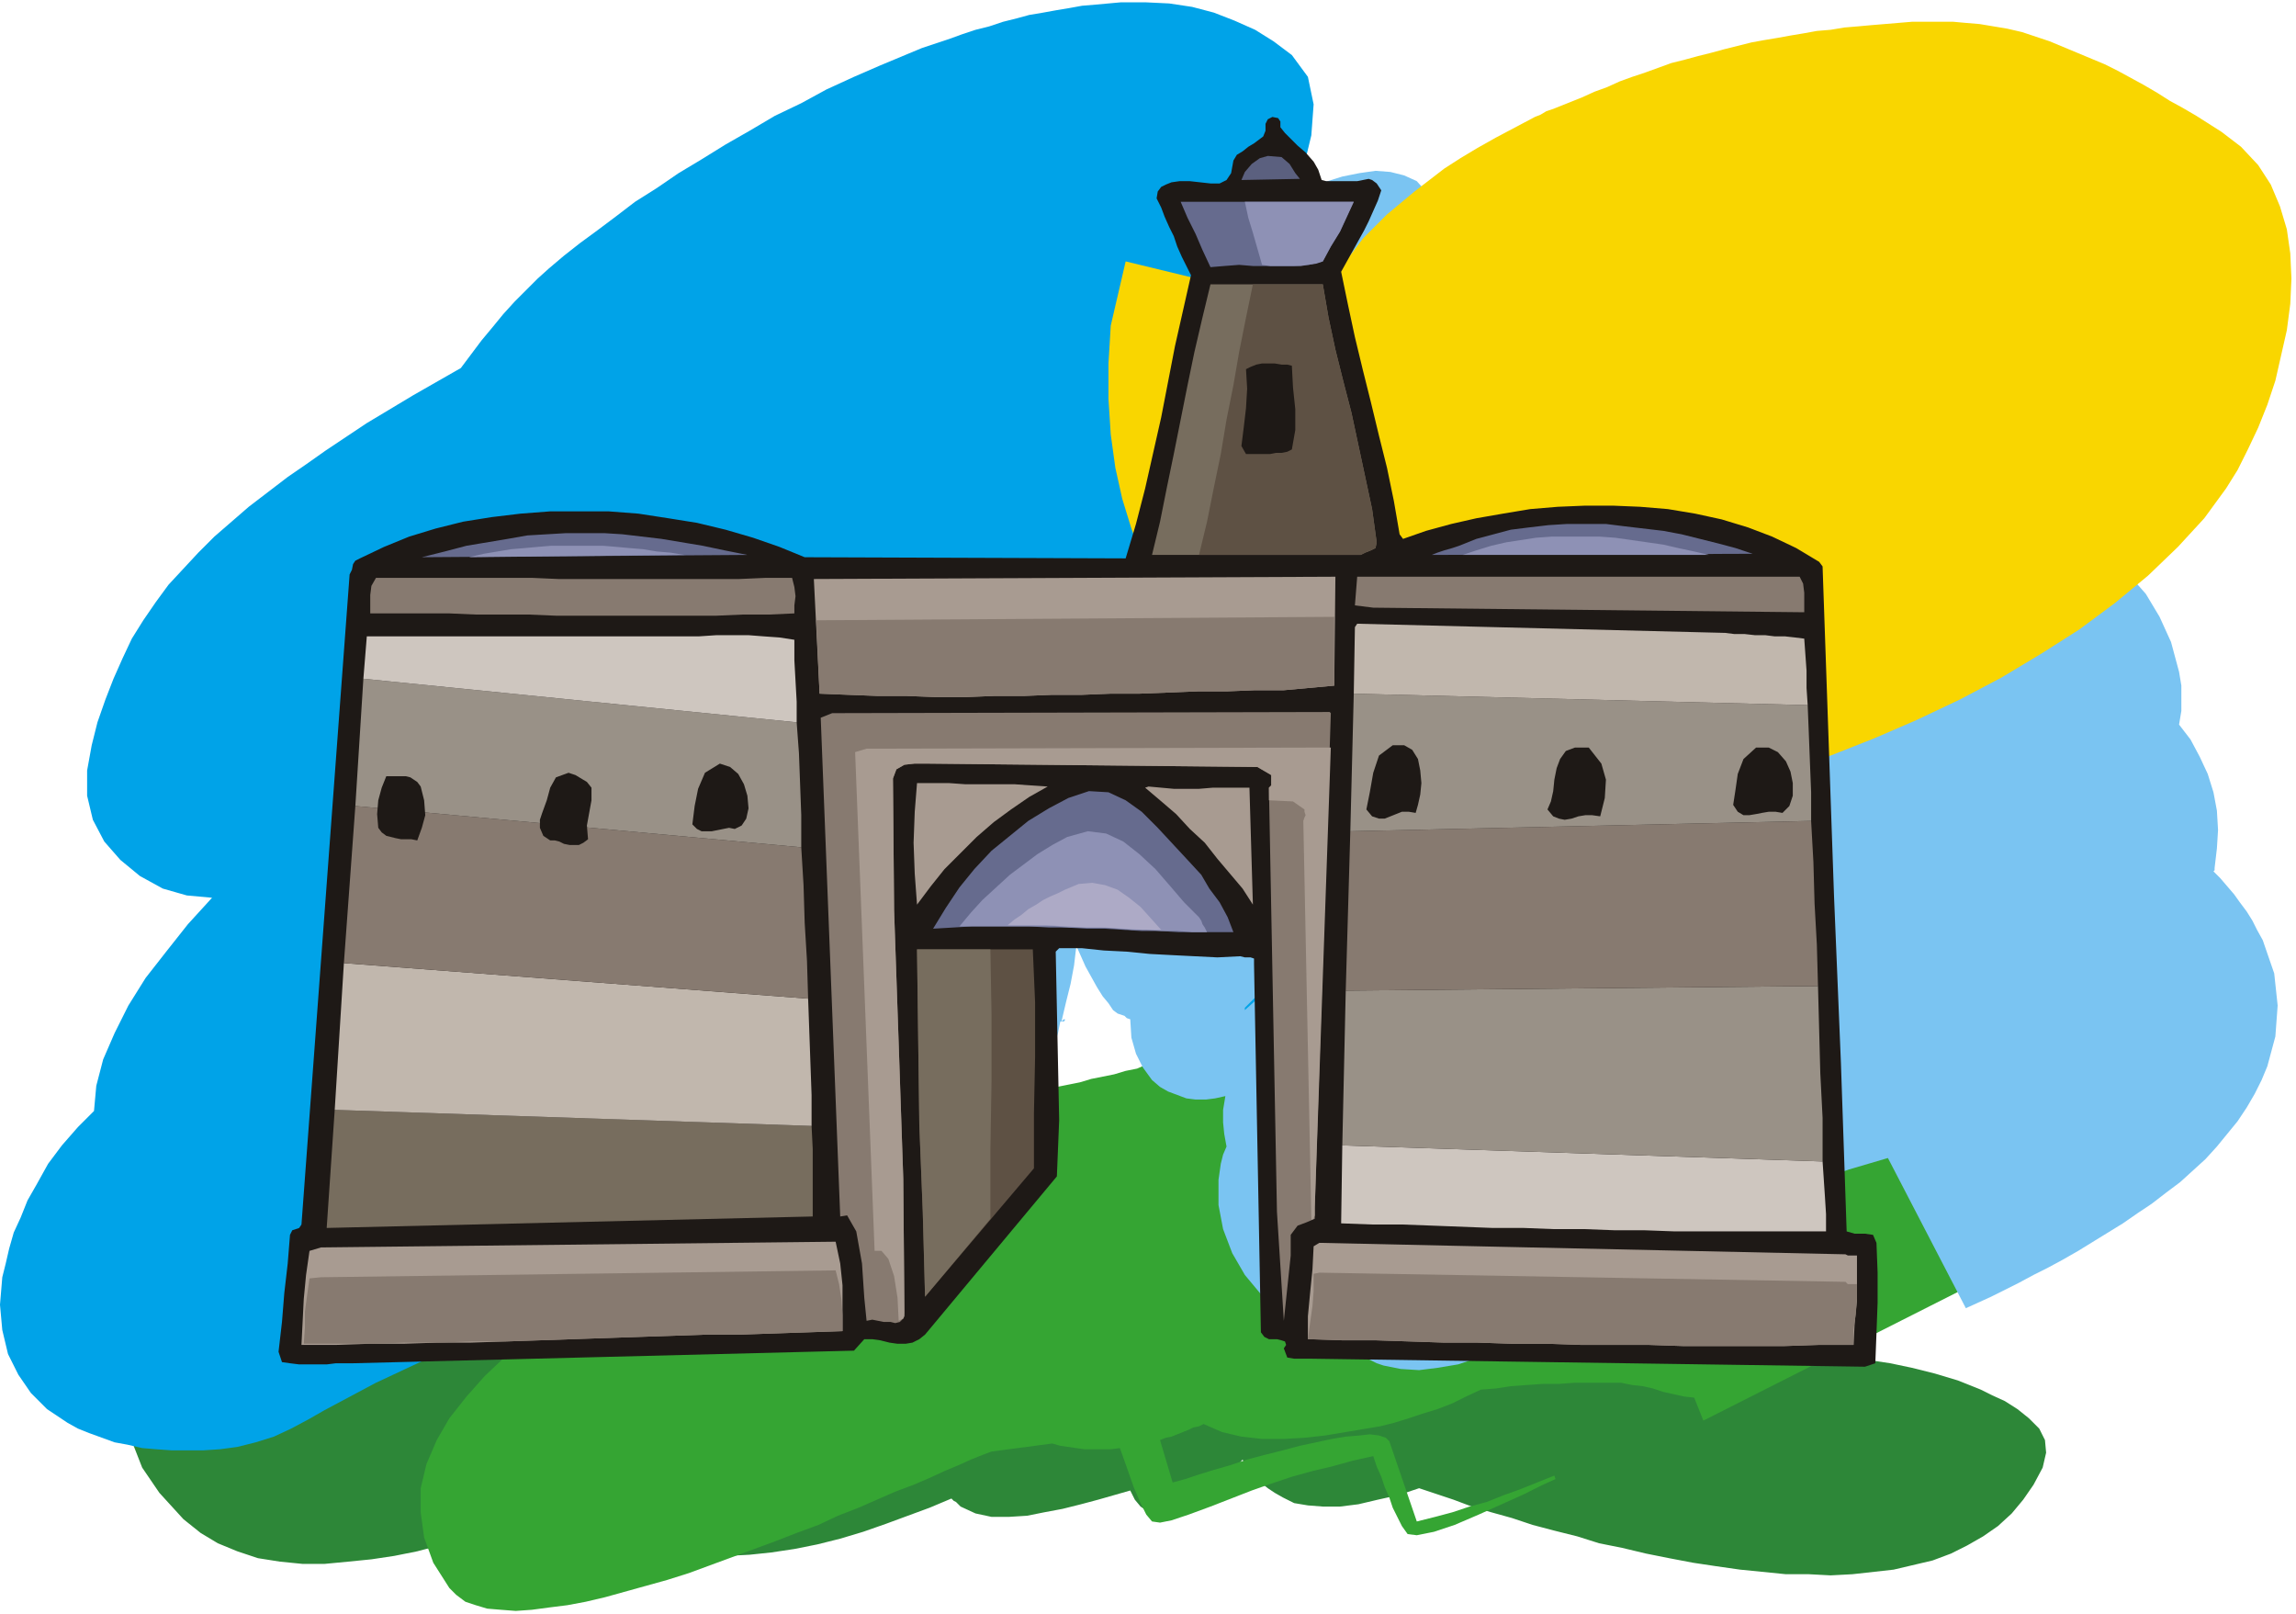 <svg xmlns="http://www.w3.org/2000/svg" width="2.003in" height="1.408in" fill-rule="evenodd" stroke-linecap="round" preserveAspectRatio="none" viewBox="0 0 2003 1408"><style>.pen1{stroke:none}.brush7{fill:#1e1916}.brush9{fill:#666b8e}.brush10{fill:#8e91b5}.brush11{fill:#776d5e}.brush12{fill:#5e5144}.brush13{fill:#877a70}.brush14{fill:#a89b91}.brush15{fill:#c1b7ad}.brush16{fill:#999187}</style><path d="M698 1010h34l10 1 10 1 9 2 8 3 7 4 11 8 10 7 9 8 8 8 7 8 5 9 5 8 3 8 16-5 16-5 15-5 16-5 15-4 15-4 15-3 14-3 13-2 13-2 13-1 11-1h11l10 1 8 2 8 3 8 4 8 4 7 5 6 6 6 6 6 7 5 7 4 8 17-3 18-3 17-3 17-2 17-1 17-1 16-1 16 1 15 1 14 3 12 3 12 5 10 6 9 7 7 9 5 10 16-4 16-5 16-3 17-3 16-3 16-2h32l15 1 16 3 15 4 15 5 14 7 14 9 13 11 13 13 5 7 5 6 3 6 3 5 19-1h19l19 1 20 3 19 4 20 5 20 6 20 8 10 5 11 5 11 7 10 8 9 9 5 10 1 11-3 13-8 15-9 13-10 12-12 11-13 9-14 8-14 7-16 6-17 4-17 4-18 2-18 2-19 1-19-1h-20l-20-2-20-2-21-3-20-3-21-4-20-4-21-5-20-4-19-6-20-5-19-5-18-6-18-5-17-5-16-6-15-5-15-5-18 6-18 4-17 4-16 2h-15l-13-1-12-2-10-5-7-4-6-4-5-4-4-4-4-4-4-5-3-4-2-4-5 6-6 6-8 6-9 6-16 11-13 7-11 4-8 1-7-2-6-4-5-6-4-8-7 2-7 2-7 2-7 2-15 4-16 4-16 3-15 3-16 1h-15l-14-3-13-6-2-2-2-2-2-1-2-2-19 8-19 7-19 7-20 7-20 6-20 5-20 4-20 3-19 2-19 1h-18l-18-2-17-4-16-6-15-7-14-10-5-5-5-6-5-5-5-6-8 3-8 2-8 3-8 2-8 3-8 3-8 2-8 3-16 5-17 6-18 5-19 5-19 5-20 4-20 3-20 2-21 2h-19l-20-2-19-3-18-6-17-7-15-9-15-12-21-23-15-22-9-23-4-23 1-22 6-22 9-21 13-21 16-20 17-19 19-18 21-17 21-15 21-14 20-13 20-11 16-8 18-9 20-9 22-9 24-9 25-8 25-8 26-7 26-6 25-5 25-3 24-1 22 1 21 2 18 6 16 8 8 5 7 6 7 6 6 7 6 7 6 8 5 7 5 8z" class="pen1" style="fill:#2d8738"/><path d="m1486 1239-8-20-9-1-9-2-9-2-9-3-9-2-9-1-10-2h-40l-14 1h-14l-14 1-14 1-13 2-13 1-13 6-12 6-13 5-13 4-12 4-13 4-12 3-12 2-18 3-18 3-18 2-18 1h-19l-18-2-17-4-16-7-4 2-5 1-4 2-5 2-5 2-5 2-5 1-5 2 11 37 11-3 12-4 13-4 14-4 15-5 15-4 16-4 15-4 14-3 14-3 12-2 12-1 9-1 8 1 6 2 3 3 24 70 16-4 15-4 15-5 15-4 15-6 14-5 15-6 15-6 1 3-11 5-16 8-20 9-20 9-21 9-18 6-15 3-8-1-5-7-4-8-4-8-3-9-4-9-3-9-4-9-3-9-18 4-18 5-17 4-18 5-18 6-17 6-18 7-18 7-19 7-15 5-10 2-7-1-5-6-5-10-6-14-7-20-5-14-8 1h-23l-7-1-7-1-7-1-7-2-53 7-8 3-10 4-11 5-12 5-13 6-14 6-16 6-16 7-16 7-18 7-17 8-19 7-18 7-19 7-19 7-19 7-19 7-19 6-18 5-18 5-18 5-17 4-16 3-16 2-15 2-14 1-13-1-12-1-10-3-9-3-8-6-6-6-14-22-8-22-3-22v-21l5-21 9-21 11-19 15-19 16-18 18-17 19-16 20-15 21-13 20-12 20-11 19-9 3-2 4-2 5-2 5-1 17-15 18-13 19-13 20-13 21-11 21-11 22-10 22-9 22-9 23-8 22-8 22-7 23-6 21-6 21-6 21-5 10-2 10-2 10-2 10-3 10-2 10-2 10-3 10-2 16-7 16-7 16-7 17-6 16-6 17-5 17-5 18-4 17-4 18-4 18-3 18-3 19-2 19-2 19-2 19-1h46l12 1 12 1 11 2 11 2 11 2 10 4 10 3 10 5 9 5 9 5 8 7 7 7h10l9 1h8l8 1 8 1 7 1 7 1 7 1 16 3 17 5 16 4 16 5 16 6 15 7 15 7 15 7 15 8 14 9 14 10 14 9 13 11 13 11 12 12 12 12 30 58-279 141z" class="pen1" style="fill:#35a533"/><path d="m1647 1010-17 5-17 5-17 6-17 6-17 6-16 6-17 6-16 7-34 21-13 8-14 9-16 10-16 11-18 11-18 11-18 11-19 10-19 9-19 9-19 7-18 6-18 3-16 2-16-1-15-3-6-2-6-3-6-3-6-4-6-3-6-4-5-3-5-4h-1l-1-1h-2l-21-8-19-12-16-14-15-18-11-19-8-21-4-21v-22l1-7 1-7 2-8 3-7-2-11-1-10v-11l2-12-9 2-8 1h-9l-8-1-8-3-8-3-7-4-7-6-8-11-6-12-4-14-1-16-3-1-2-2-3-1-3-1-4-3-4-6-5-6-5-8-5-9-5-9-4-9-4-9-2 17-3 16-4 16-4 17 1-1 1-1h1v-1 2l-1 1h-3l-2 10-3 10-3 11-3 10-3 7-6 5-7 4-7 1-6-1-5-1-5-3-4-3-3-4-3-6-3-6-2-7h-6l-6-1-5-2-6-3-5-4-6-6-6-6-6-8-22-35-18-36-15-37-11-39-10-39-7-40-6-40-5-41-4-37-3-36v-36l2-35 2-14 4-25 7-31 8-34 10-33 11-27 12-17 12-3 11 4 11 4 12 4 11 4 11 5 10 6 9 7 8 8 10 15 9 17 8 17 6 17 6 18 5 19 5 18 5 18 1 7 2 6 1 6 2 7 11-33 12-33 14-32 14-31 15-30 17-27 17-25 19-22 7-6 8-7 11-8 12-9 14-8 14-8 15-8 16-8 15-6 16-5 15-3 14-2 13 1 12 3 11 5 8 9 5 8 5 8 5 8 4 9 4 9 3 9 3 9 3 10 8-6 7-6 8-5 7-4 8-5 7-3 8-4 7-3 13-4 14-3 16-2 16-2h35l18 2 17 3 17 4 15 6 14 7 12 9 10 11 7 13 5 15 1 17-2 27-5 26-7 27-9 25h12l12 1 12 1 13 1 13 2 13 3 14 3 14 3 18 7 15 9 10 12 7 13 4 15 1 17-1 17-3 18 11-4 10-3 11-3 11-3 11-3 12-2 11-3 11-2 29-3 24 3 22 8 17 12 15 17 12 20 10 22 7 26 2 12v22l-2 12 10 13 8 15 7 15 5 16 3 16 1 17-1 16-2 17v2l-1 1 6 6 6 7 6 7 5 7 6 8 5 8 4 8 5 9 10 29 3 28-2 27-7 26-5 12-6 12-7 12-8 12-9 11-9 11-10 11-11 10-11 10-12 9-13 10-12 8-13 9-13 8-13 8-13 8-14 8-13 7-12 6-13 7-12 6-12 6-11 5-11 5-68-131z" class="pen1" style="fill:#7ac4f2"/><path d="m720 1030-106 45-102 45-184 86-15 8-15 8-15 8-14 8-15 8-15 7-16 5-16 4-15 2-15 1h-27l-14-1-12-1-13-3-11-2-11-4-11-4-10-4-9-5-9-6-9-6-7-7-7-7-11-16-9-18-5-21-2-22 1-12 1-12 3-12 3-13 4-14 6-13 6-15 8-14 5-9 5-9 6-8 6-8 7-8 7-8 7-7 7-7 2-22 6-23 10-23 12-24 15-24 18-23 19-24 21-23-22-2-21-6-20-11-17-14-14-16-10-19-5-21v-22l4-22 5-20 7-20 7-18 8-18 8-17 10-16 11-16 11-15 13-14 13-14 14-14 15-13 15-13 17-13 17-13 16-11 17-12 18-12 18-12 20-12 20-12 21-12 21-12 9-12 9-12 10-12 9-11 10-11 10-10 10-10 10-9 13-11 14-11 15-11 16-12 17-13 19-12 19-13 20-12 21-13 21-12 22-13 23-11 22-12 24-11 23-10 24-10 12-5 12-4 12-4 11-4 12-4 12-3 12-4 12-3 11-3 12-2 11-2 12-2 11-2 12-1 11-1 11-1h21l21 1 20 3 19 5 18 7 18 8 16 10 16 12 14 19 5 24-2 27-7 29-10 28-13 27-13 23-11 18-7 7-7 6-7 7-6 7-7 6-7 7-7 7-6 7 2 9v9l-2 10-3 10 12-1 13-2 12-2 12-2 12-3 13-3 13-3 14-4 10-3 14-3 16-5 18-5 20-5 21-6 22-6 22-5 23-4 21-4 21-2 19-1 17 1 15 2 12 5 9 7 17 23 10 19 2 16-4 14-9 13-15 14-19 14-22 16-13 9-12 8-13 9-13 9-13 8-12 9-13 8-13 9-13 8-12 9-13 8-13 9-12 8-13 9-12 8-13 9 6-2 11-4 14-5 18-6 21-6 22-7 24-7 24-6 23-5 22-4 19-3 17-1 14 2 9 4 4 7-2 10-6 10-7 9-8 8-8 7-10 8-9 7-10 6-9 7-11 7-11 8-11 7-10 7-11 7-11 7-11 8-11 7-11 7-11 7-11 7-11 7-11 7-11 7-12 7-11 7 17-5 16-5 17-5 17-5 16-5 17-5 16-5 17-6 17-5 16-5 17-5 16-5 17-5 17-5 16-5 17-5 5-1 5-2 4-1 4-1h4l3-1h6l10 1 3 4-2 6-6 8-9 9-12 9-12 10-12 9-20 15-22 14-21 14-23 13-22 12-23 13-23 13-23 12-22 13-23 13-22 13-22 14-21 15-20 15-19 16-19 17v-2l12-12 12-11 13-12 14-10 14-11 14-10 14-9 15-10 15-9 15-9 15-9 15-9 15-9 15-9 14-9 15-9 18-11 18-11 17-11 16-12 16-12 16-12 15-12 15-13-18 5-19 6-18 6-18 5-19 6-18 6-18 7-18 6-18 6-19 6-18 6-18 6-18 6-18 6-18 6-18 6-7 3-14 5-18 7-20 6-18 3h-15l-8-5 2-12 2-5 3-4 4-3 5-3 5-3 5-3 5-3 5-3 15-9 14-9 14-9 14-9 14-9 14-9 14-9 14-10 14-9 13-9 14-10 13-10 13-9 14-10 13-11 13-10-12 4-12 3-13 4-12 4-12 4-12 4-13 4-12 4-12 4-13 4-12 4-12 4-12 4-13 4-12 4-12 4-8 2-8 2-8 2-8 3-8 2-8 3-8 2-8 1-3 6-4 5-4 6-4 5-4 6-5 5-5 6-5 5-16 14-17 12-19 11-19 10-21 9-20 9-21 9-20 10-6 3-6 4-6 3-6 3-6 3-6 3-6 2-6 3-20 12-20 13-20 12-20 13-20 13-19 13-20 12-20 13 65 145z" class="pen1" style="fill:#00a3e8"/><path d="m1147 268 7-13 8-12 9-12 9-11 9-12 10-10 11-11 12-10 12-10 13-10 13-10 14-9 15-9 16-9 17-9 17-9 5-2 5-3 6-2 5-2 5-2 5-2 5-2 5-2 11-5 11-4 11-5 11-4 12-4 11-4 11-4 12-3 11-3 12-3 11-3 12-3 12-3 11-2 12-2 11-2 12-2 11-2 12-1 12-2 12-1 11-1 12-1 12-1 12-1h36l11 1 12 1 12 2 12 2 13 3 12 4 12 4 12 5 12 5 12 5 12 5 12 6 11 6 11 6 12 7 11 7 11 6 12 7 11 7 11 7 17 13 15 16 11 17 8 19 6 20 3 21 1 22-1 22-3 23-5 22-5 22-7 21-8 20-9 19-9 18-10 16-19 26-23 25-26 25-29 24-31 23-33 21-35 21-36 19-38 18-37 16-38 15-37 12-36 10-36 7-33 5-32 3-14 1-15 1h-27l-14-1-13-1-14-1-13-1-21 1-21 1-21-1-20-2-18-4-17-6-15-8-13-10-4-5-4-4-4-5-4-4-23-12-21-14-20-15-19-17-17-18-16-19-15-21-12-22-12-23-9-25-8-26-6-27-4-29-2-31v-31l2-33 13-56 165 40z" class="pen1" style="fill:#f9d600"/><path d="M1117 106v5l4 5 5 5 6 6 7 6 7 8 4 7 3 9 4 1h27l5-1 5-1 3 1 4 3 2 3 2 3-3 9-4 9-4 9-4 8-5 9-5 9-5 9-5 9 6 29 6 28 7 29 7 28 7 29 7 28 6 29 5 29 3 4 20-7 22-6 22-5 23-4 24-4 24-2 24-1h24l24 1 24 2 24 4 23 5 23 7 21 8 21 10 20 12 3 4 5 144 5 144 6 145 5 147 7 2h9l7 1 3 7 1 26v26l-1 27-1 26-9 3-484-7h-14l-6-1-3-8 2-3-1-3-3-1-4-1h-7l-4-2-3-4-6-321v-5l-3-1h-5l-4-1-20 1-20-1-20-1-19-1-20-2-20-1-19-2h-20l-3 3 1 49 1 49 1 49-2 49-115 138-5 4-6 3-6 1h-7l-7-1-8-2-7-1h-7l-9 10-437 11h-15l-8 1h-24l-8-1-7-1-3-9 3-26 2-25 3-26 2-25 2-4 3-1 3-1 2-3 42-567 2-4 1-5 2-3 4-2 21-10 22-9 23-7 24-6 25-4 25-3 26-2h51l26 2 26 4 25 4 25 6 24 7 23 8 22 9 280 1 9-30 8-31 7-31 7-31 6-31 6-31 7-31 7-31-4-8-4-8-4-9-3-9-4-8-4-9-3-8-4-8 1-6 3-4 4-2 5-2 7-1h9l9 1 9 1h8l6-3 4-6 2-11 3-5 5-3 5-4 5-3 4-3 4-3 2-5v-6l2-4 4-2 5 1 2 3z" class="pen1 brush7"/><path d="m1134 156-51 1 3-7 6-7 7-5 7-2 12 1 7 6 5 8 4 5z" class="pen1" style="fill:#5b607f"/><path d="m1154 228-12 3-13 1h-36l-12-1-13 1-12 1-7-15-6-14-7-14-6-14h151l-6 13-6 13-8 13-7 13z" class="pen1 brush9"/><path d="m1101 231-4-14-4-14-4-13-3-14h95l-6 13-6 13-8 13-7 13-6 2-7 1-6 1h-27l-7-1z" class="pen1 brush10"/><path d="m1201 473-1 5-4 2-5 2-4 2h-182l7-29 6-30 6-29 6-30 6-30 6-29 7-30 7-29h98l5 29 6 28 7 28 7 27 6 28 6 28 6 28 4 29z" class="pen1 brush11"/><path d="m1046 484 7-29 6-30 6-29 5-30 6-30 5-29 6-30 6-29h61l5 29 6 28 7 28 7 27 6 28 6 28 6 28 4 29-1 5-4 2-5 2-4 2h-141z" class="pen1 brush12"/><path d="m1127 392-4 2-5 1h-5l-5 1h-21l-4-7 2-16 2-17 1-17-1-17 4-2 5-2 5-1h11l6 1h5l4 1 1 19 2 19v18l-3 17z" class="pen1 brush7"/><path d="m691 504 2 8 1 8-1 8v7l-22 1h-23l-23 1H485l-24-1h-46l-23-1h-69v-16l1-8 4-7h136l23 1h158l23-1h23z" class="pen1 brush13"/><path d="m1164 598-44 4h-25l-25 1h-25l-25 1-26 1h-25l-25 1h-26l-25 1h-26l-25 1h-25l-26-1h-25l-26-1-25-1-5-100 455-2-1 95z" class="pen1 brush14"/><path d="m712 541 452-3v60l-44 4h-25l-25 1h-25l-25 1-26 1h-25l-25 1h-26l-25 1h-26l-25 1h-25l-26-1h-25l-26-1-25-1-3-64zm858-38 3 6 1 8v17l-376-4-16-2 2-25h386z" class="pen1 brush13"/><path d="m708 982 1 20v59l-424 10 7-103 416 14z" class="pen1 brush11"/><path d="m705 871 1 28 1 28 1 28v27l-416-14 8-128 405 31z" class="pen1 brush15"/><path d="m699 739 2 33 1 33 2 33 1 33-405-31 10-137 389 36z" class="pen1 brush13"/><path d="m695 630 2 27 1 27 1 27v28l-389-36 7-111 378 38z" class="pen1 brush16"/><path d="M581 555h29l15-1h28l13 1 14 1 13 2v18l1 18 1 18v18l-378-38 3-37h261zm1009 458 1 15 1 15 1 16v15h-132l-27-1h-26l-26-1h-27l-26-1h-27l-26-1-26-1-27-1h-26l-27-1 1-68 419 14z" class="pen1" style="fill:#cec6bf"/><path d="m1586 860 1 38 1 38 2 39v38l-419-14 3-135 412-4z" class="pen1 brush16"/><path d="m1580 716 2 36 1 36 2 36 1 36-412 4 4-139 402-9z" class="pen1 brush13"/><path d="m1577 615 1 25 1 26 1 25v25l-402 9 3-120 396 10z" class="pen1 brush16"/><path d="m1182 547 2-3 321 8 8 1h9l9 1h9l8 1h9l9 1 8 1 1 14 1 14v15l1 15-396-10 1-58z" class="pen1 brush15"/><path d="m1161 622-14 431v10l-7 3-8 3-6 8v18l-2 19-2 19-2 19-6-95-7-370 2-2v-9l-12-7-290-3h-9l-9 1-7 4-3 8 1 115 4 116 4 118 1 117-1 5-3 3-4 1-4-1h-6l-5-1-5-1-5 1-2-20-2-30-5-28-8-14-6 1-17-435 10-4 434-1 1 1z" class="pen1 brush13"/><path d="m1144 1064-7-348 1-3 1-2-1-3v-2l-10-7-21-1v-11l2-2v-9l-12-7-290-3h-9l-9 1-7 4-3 8 1 115 4 116 4 118 1 117v3l-1 2-2 1-2 1-1-20-3-19-5-15-6-7h-6l-17-435 10-3 405-1-14 401v7l-1 3-2 1z" class="pen1 brush14"/><path d="m1192 706 3-15 3-17 5-15 12-9h10l7 4 5 8 2 10 1 11-1 10-2 9-2 7-6-1h-6l-5 2-5 2-5 2h-5l-6-2-5-6zm204 6-7-1h-6l-6 1-6 2-6 1-5-1-5-2-5-6 3-7 2-9 1-10 2-10 3-8 5-7 8-3h12l11 14 4 14-1 16-4 16zm-792 7 2-16 3-15 6-14 13-8 9 3 7 6 5 9 3 10 1 11-2 9-4 6-6 3-5-1-5 1-5 1-5 1h-9l-4-2-4-4zm-237-33 3 12 1 13-3 11-4 11-5-1h-9l-5-1-4-1-4-1-4-3-3-4-1-12 1-12 3-11 4-10h17l4 1 3 2 3 2 3 4zm1188 23-6-1h-6l-6 1-5 1-6 1h-5l-5-3-4-6 2-13 2-14 5-13 11-10h11l8 4 7 8 4 9 2 10v11l-3 9-6 6zM516 687v11l-2 11-2 11 1 12-4 3-4 2h-8l-5-1-4-2-4-1h-4l-6-4-3-7v-7l2-6 4-11 3-11 5-9 11-4 6 2 5 3 5 3 4 5z" class="pen1 brush7"/><path d="m800 789-2-27-1-27 1-27 2-25h28l14 1h43l14 1 15 1-16 9-16 11-15 11-15 13-14 14-14 14-12 15-12 16zm199-102 3-1 11 1 11 1h22l12-1h32l3 102-9-14-11-13-11-13-11-14-13-12-12-13-14-12-13-11z" class="pen1 brush14"/><path d="m1048 763 7 12 9 12 7 13 5 13h-48l-16-1h-16l-16-1-16-1h-16l-17-1h-16l-17-1h-50l-17 1-17 1 11-18 12-18 13-16 15-16 16-13 16-13 18-11 17-9 18-6 17 1 15 7 14 10 14 14 13 14 13 14 12 13z" class="pen1 brush9"/><path d="m1046 800 2 3 1 3 2 3 2 4h-13l-13-1h-14l-13-1h-13l-13-1-14-1h-27l-13-1h-83l10-12 10-11 12-11 12-11 12-9 12-9 13-8 13-7 18-5 16 2 15 7 14 11 14 13 13 15 12 14 13 13z" class="pen1 brush10"/><path d="m879 807 6-5 6-4 6-5 7-4 6-4 6-3 7-3 6-3 12-5 12-1 11 2 11 4 10 7 10 8 9 10 9 10h-16l-17-1-16-1h-17l-17-1-17-1h-34z" class="pen1" style="fill:#adaac6"/><path d="m901 828 2 46v48l-1 49v48l-95 112-2-74-3-76-1-76-1-77h101z" class="pen1 brush12"/><path d="m864 828 1 57v58l-1 60v60l-57 68-2-74-3-76-1-76-1-77h64z" class="pen1 brush11"/><path d="m1249 484 5-2 6-2 7-2 6-2 15-6 15-4 15-4 16-2 17-2 16-1h34l16 2 17 2 17 2 16 3 16 4 16 4 15 4 15 5-280 1zm-597 0-284 2 20-5 19-5 18-3 18-3 17-3 17-1 17-1h33l16 1 17 2 17 2 18 3 18 3 19 4 20 4z" class="pen1 brush9"/><path d="m1276 484 12-4 13-4 13-3 13-2 13-2 14-1h41l14 1 14 2 14 2 14 2 13 3 14 3 13 3h-215zm-679 0-188 2 13-3 12-2 12-2 12-1 11-1 12-1h45l12 1 11 1 12 1 12 2 12 1 12 2z" class="pen1 brush10"/><path d="m270 1091 10-3 449-5 4 19 2 19v40l-30 1-29 1-30 1h-29l-29 1-30 1-29 1-30 1-29 1-29 1-30 1h-29l-30 1h-30l-29 1h-30l1-20 1-20 2-21 3-21zm1340 3 2 1h8v39l-2 20-1 19h-30l-30 1h-89l-30-1h-59l-30-1h-30l-30-1h-29l-30-1-30-1h-29l-30-1v-20l2-21 2-20 1-20 5-3 459 10z" class="pen1 brush14"/><path d="m270 1115 10-1 449-6 3 12 2 13 1 14v14l-29 1-30 1-29 1h-30l-29 1-29 1-30 1-29 1-29 1-30 1h-29l-29 1h-30l-29 1h-59l1-14v-14l2-15 2-14zm1350 5v13l-1 13-2 14v13h-30l-30 1h-89l-30-1h-59l-30-1h-30l-30-1h-29l-30-1-30-1h-29l-30-1 2-15 2-14 1-13v-15l5-1 459 8 2 2h8z" class="pen1 brush13"/></svg>
